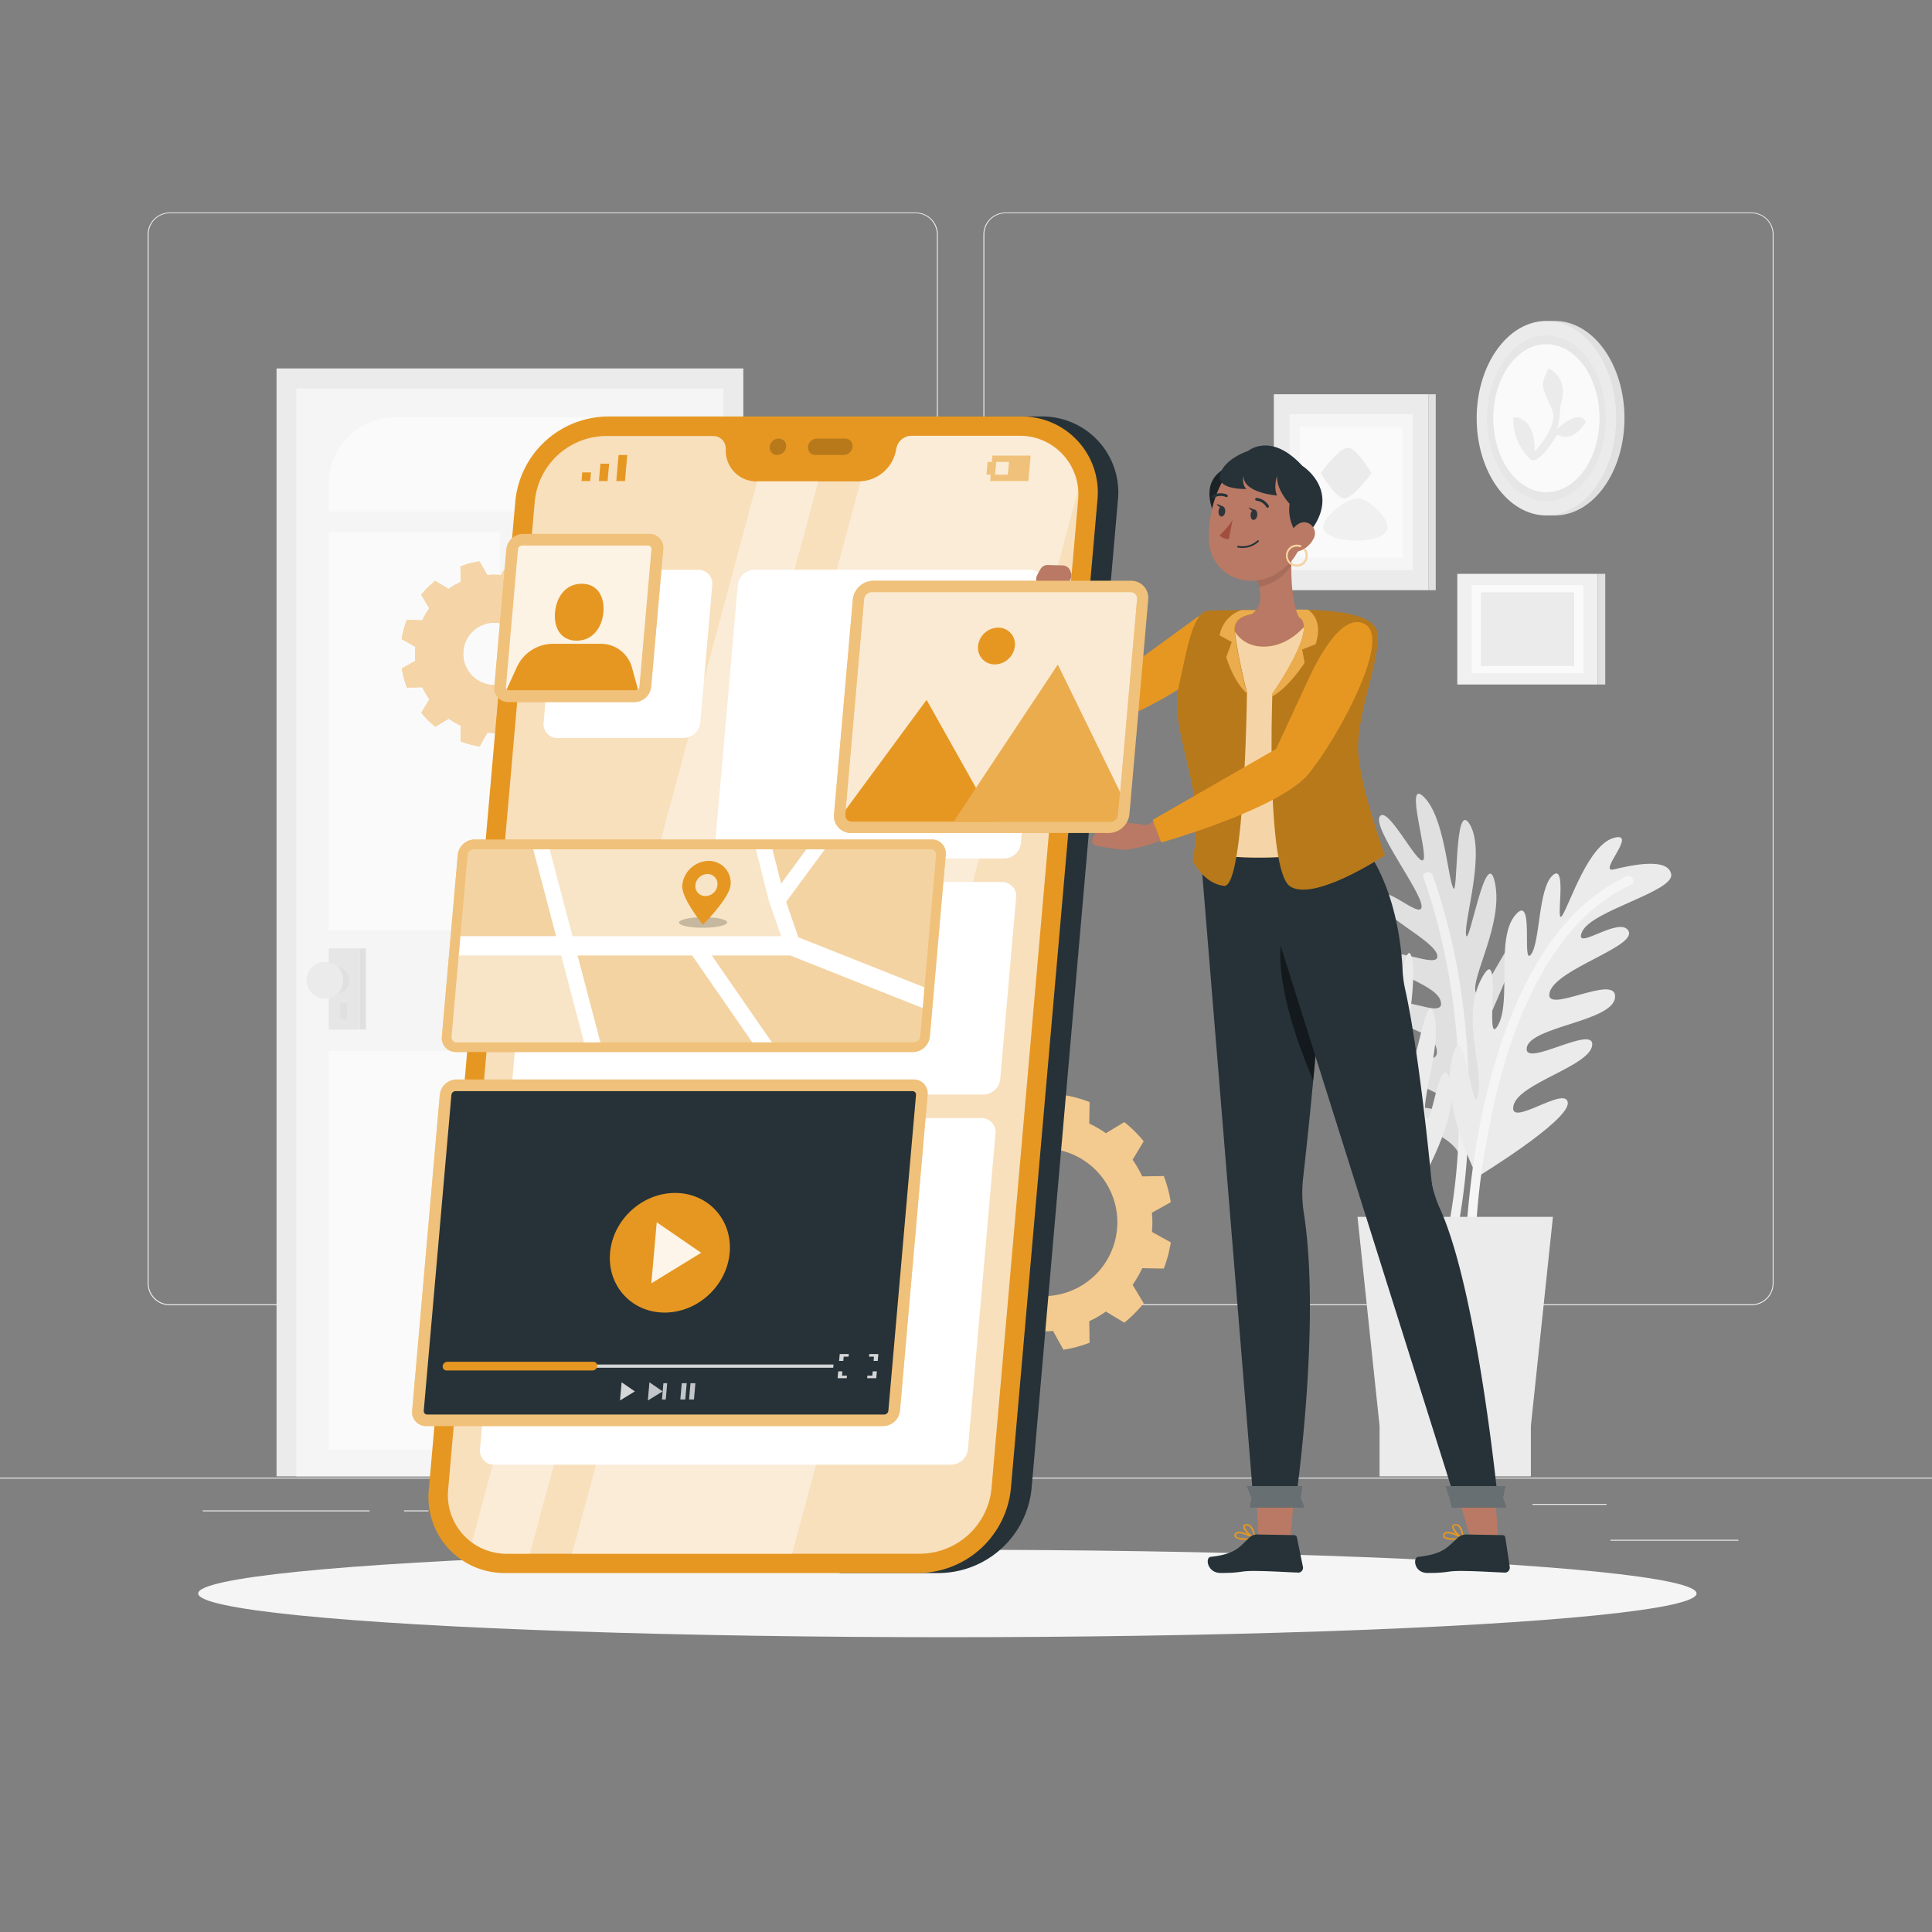<svg xmlns="http://www.w3.org/2000/svg" viewBox="0 0 500 500"><rect x="0" y="0" width="500" height="500" fill="#808080" stroke="none"/><g id="freepik--background-complete--inject-3"><rect x="416.78" y="398.49" width="33.12" height="0.25" style="fill:#ebebeb"></rect><rect x="322.53" y="401.21" width="8.69" height="0.25" style="fill:#ebebeb"></rect><rect x="396.59" y="389.21" width="19.19" height="0.25" style="fill:#ebebeb"></rect><rect x="52.46" y="390.89" width="43.19" height="0.25" style="fill:#ebebeb"></rect><rect x="104.56" y="390.89" width="6.33" height="0.25" style="fill:#ebebeb"></rect><rect x="131.47" y="395.11" width="93.68" height="0.25" style="fill:#ebebeb"></rect><path d="M237,337.8H43.92a5.71,5.71,0,0,1-5.71-5.71V60.66A5.71,5.71,0,0,1,43.92,55H237a5.71,5.71,0,0,1,5.71,5.71V332.09A5.71,5.71,0,0,1,237,337.8ZM43.92,55.2a5.47,5.47,0,0,0-5.46,5.46V332.09a5.47,5.47,0,0,0,5.46,5.46H237a5.47,5.47,0,0,0,5.46-5.46V60.66A5.47,5.47,0,0,0,237,55.2Z" style="fill:#ebebeb"></path><path d="M453.31,337.8H260.21a5.72,5.72,0,0,1-5.71-5.71V60.66A5.72,5.72,0,0,1,260.21,55h193.1A5.71,5.71,0,0,1,459,60.66V332.09A5.71,5.71,0,0,1,453.31,337.8ZM260.21,55.2a5.47,5.47,0,0,0-5.46,5.46V332.09a5.47,5.47,0,0,0,5.46,5.46h193.1a5.47,5.47,0,0,0,5.46-5.46V60.66a5.47,5.47,0,0,0-5.46-5.46Z" style="fill:#ebebeb"></path><rect y="382.4" width="500" height="0.25" style="fill:#ebebeb"></rect><rect x="71.57" y="95.35" width="120.8" height="286.73" style="fill:#ebebeb"></rect><rect x="76.7" y="100.54" width="110.53" height="281.54" style="fill:#f5f5f5"></rect><rect x="85.07" y="137.68" width="44.31" height="103.11" style="fill:#fafafa"></rect><rect x="135.15" y="137.68" width="44.31" height="103.11" style="fill:#fafafa"></rect><rect x="85.07" y="271.98" width="94.39" height="103.11" style="fill:#fafafa"></rect><path d="M102.35,108h59.83a17.28,17.28,0,0,1,17.28,17.28v7.05a0,0,0,0,1,0,0H85.07a0,0,0,0,1,0,0V125.3A17.28,17.28,0,0,1,102.35,108Z" style="fill:#fafafa"></path><rect x="85.07" y="245.43" width="8.06" height="21" style="fill:#e6e6e6"></rect><rect x="93.12" y="245.43" width="1.58" height="21" transform="translate(187.83 511.87) rotate(180)" style="fill:#e0e0e0"></rect><path d="M90.46,253.68a3.4,3.4,0,1,1-3.4-3.39A3.4,3.4,0,0,1,90.46,253.68Z" style="fill:#e0e0e0"></path><rect x="88.06" y="259.56" width="1.75" height="4.25" style="fill:#e0e0e0"></rect><circle cx="84.07" cy="253.68" r="4.75" style="fill:#ebebeb"></circle><path d="M378.29,300.18s13.8-13,13.57-21.55-8.62,11.48-8.82,7.27,9.54-16.3,9.95-24.56-9.91,14.82-10.46,11,9.45-21.05,9.37-27.05-8.74,15.21-10,11.46,7.21-17.77,5-28.26-6.77,17-7.47,13.54,5.16-21.43,1-28.59-3,19.39-4.39,16.3-2.27-18.31-7.54-23.49,1.39,15.33-.23,16.37-9.14-14.24-11.17-11.34,10.69,19.31,10.81,23.23-10.26-6.55-11.19-2.3,14.45,10.94,15.24,15-12.8-3.21-12.74,1,12.93,6.44,13.7,11.2-12.61-3.45-11.87,2.14,9.73,4.49,10.76,10-9.3-.77-8.91,4.46,10.71,5.81,11.79,9.8-9.85-1.86-9.55,2.38S376.14,292.91,378.29,300.18Z" style="fill:#e0e0e0"></path><path d="M377.15,318.68a163.48,163.48,0,0,0,2.9-29.2c.52-21.29-2.16-42.76-9.25-62.89-.52-1.47-2.91-.94-2.39.54,7,20,9.7,41.17,9.19,62.27A160,160,0,0,1,374.81,318c-.31,1.53,2,2.27,2.34.73Z" style="fill:#f0f0f0"></path><path d="M382.33,304.58s-9.59-18.36-6.53-30.8,5.3,16.52,6.73,9.59S378,263,383.55,253s.41,18.76,4.08,12.44S387,243,392.12,236.86s1.63,13.26,4.07,10.2,1.84-17.33,5.72-20.6.4,13.67,2.44,10.4,6.73-18.15,13.26-20-4.28,9.17,0,8.15,14.07-3.26,14.89,1.23-20.6,9.38-23.05,14.89,9.79-4.29,12-.21-18.77,9.79-20.4,15.91,17.34-5.1,16.93,1.23-21.83,7.54-22.85,13.05,17.55-6.12,16.93-.61-19.17,9.79-20.39,15.7,13.66-5.5,14.07-.81S382.33,304.58,382.33,304.58Z" style="fill:#ebebeb"></path><path d="M368.77,304s9.28-16.55,6.51-24.63S370.49,293,369,289s4.23-18.4,2.15-26.4-5,17.1-6.71,13.56,2.73-22.9.86-28.6-3.8,17.13-6.13,13.92,1.57-19.11-3.64-28.48-1.37,18.28-3.08,15.16-1.48-22-7.58-27.58,3,19.39.69,16.86-7.65-16.79-14.23-20.16,5.91,14.22,4.68,15.69-13-10.85-14.05-7.48,16,15.23,17.26,18.94-11.75-3.19-11.37,1.15,17.07,6.12,19,9.76-13.17.77-11.86,4.75,14.26,2.28,16.42,6.59-13.06.48-10.69,5.59,10.63,1.38,13.26,6.33-9.1,2-7.16,6.92,11.95,2.34,14.17,5.83-10,1.16-8.4,5.12S364.55,297.74,368.77,304Z" style="fill:#ebebeb"></path><path d="M373.22,322a164.55,164.55,0,0,0-6-28.73c-5.88-20.47-14.85-40.16-27.64-57.26-.93-1.24-3.06,0-2.11,1.24,12.67,16.94,21.57,36.38,27.39,56.67A161.09,161.09,0,0,1,370.77,322c.15,1.55,2.6,1.56,2.45,0Z" style="fill:#f0f0f0"></path><path d="M381.92,319.67a175.93,175.93,0,0,1,3-25.37c2.94-16.17,7.63-32.69,16.67-46.58,5.15-7.93,11.9-14.72,20.53-18.77,1.43-.67.19-2.78-1.23-2.12-15.44,7.26-24.69,22.71-30.56,38.09-5.45,14.32-8.47,29.57-10.07,44.78-.35,3.31-.66,6.64-.77,10-.05,1.58,2.39,1.57,2.45,0Z" style="fill:#f5f5f5"></path><polygon points="401.9 314.92 351.32 314.92 357.03 369.03 357.03 382.08 396.19 382.08 396.19 369.03 401.9 314.92" style="fill:#ebebeb"></polygon><rect x="377.15" y="148.51" width="36.33" height="28.64" style="fill:#f0f0f0"></rect><rect x="413.48" y="148.51" width="1.96" height="28.64" style="fill:#e0e0e0"></rect><rect x="380.86" y="151.43" width="28.92" height="22.8" style="fill:#fafafa"></rect><rect x="383.24" y="153.31" width="24.16" height="19.05" style="fill:#ebebeb"></rect><rect x="329.67" y="102.03" width="39.99" height="50.71" style="fill:#ebebeb"></rect><rect x="369.66" y="102.03" width="1.91" height="50.71" style="fill:#e0e0e0"></rect><rect x="333.75" y="107.2" width="31.83" height="40.37" style="fill:#f5f5f5"></rect><rect x="336.37" y="110.53" width="26.59" height="33.73" style="fill:#fafafa"></rect><path d="M354.93,122.43s-4.7,6.65-7.12,6.54c-2.21-.1-6-6.54-6-6.54s4.7-6.65,7.12-6.54C351.17,116,354.93,122.43,354.93,122.43Z" style="fill:#ebebeb"></path><path d="M342.63,137.15c-1.39-2.68,5.87-8.31,8.89-8.18,2.77.12,8.54,5.63,7.46,8.18C357.4,140.92,344.51,140.78,342.63,137.15Z" style="fill:#f0f0f0"></path><ellipse cx="402.36" cy="108.23" rx="18.05" ry="25.17" style="fill:#e0e0e0"></ellipse><ellipse cx="400.21" cy="108.23" rx="18.05" ry="25.17" style="fill:#ebebeb"></ellipse><ellipse cx="400.21" cy="108.23" rx="15.38" ry="21.44" style="fill:#e6e6e6"></ellipse><ellipse cx="400.21" cy="108.23" rx="13.74" ry="19.16" style="fill:#fafafa"></ellipse><path d="M395.9,118.64A13.81,13.81,0,0,1,391.66,108s5.67-.66,5.5,8.84c0,0,6.39-6.63,4.5-10.84-2.94-6.56-2.94-6.56-.86-10.66,0,0,5.57,2.25,3,9.83A23.8,23.8,0,0,1,403,111s5.61-5.37,7.41-1.85c0,0-3,5.69-7.41,3.32C403,112.44,398,121.16,395.9,118.64Z" style="fill:#ebebeb"></path></g><g id="freepik--Shadow--inject-3"><ellipse id="freepik--path--inject-3" cx="245.18" cy="412.39" rx="193.89" ry="11.32" style="fill:#f5f5f5"></ellipse></g><g id="freepik--Gears--inject-3"><path d="M298.23,316.33c0-.84-.05-1.67-.12-2.49l4.88-2.71a33.26,33.26,0,0,0-1.81-6.77l-5.58.1a28,28,0,0,0-2.49-4.32l2.87-4.78a33.64,33.64,0,0,0-5-4.95l-4.78,2.87a28,28,0,0,0-4.31-2.5l.09-5.57a33.36,33.36,0,0,0-6.76-1.82l-2.71,4.88c-.83-.07-1.65-.11-2.49-.11s-1.67,0-2.49.11l-2.71-4.88a33.28,33.28,0,0,0-6.77,1.82l.09,5.57a28.44,28.44,0,0,0-4.31,2.5l-4.78-2.87a33.09,33.09,0,0,0-5,4.95l2.86,4.78a28,28,0,0,0-2.49,4.32l-5.57-.1a33.28,33.28,0,0,0-1.82,6.77l4.88,2.71c-.07.82-.11,1.65-.11,2.49s0,1.67.11,2.49l-4.88,2.71a33.19,33.19,0,0,0,1.82,6.76l5.57-.09a27.45,27.45,0,0,0,2.49,4.31l-2.86,4.78a33.64,33.64,0,0,0,5,5l4.78-2.87a29.31,29.31,0,0,0,4.31,2.5l-.09,5.57a32.63,32.63,0,0,0,6.77,1.81l2.71-4.88q1.23.12,2.49.12c.84,0,1.66,0,2.49-.12l2.71,4.88a32.71,32.71,0,0,0,6.76-1.81l-.09-5.57a28.8,28.8,0,0,0,4.31-2.5l4.78,2.87a34.2,34.2,0,0,0,5-5l-2.87-4.78a27.45,27.45,0,0,0,2.49-4.31l5.58.09a33.17,33.17,0,0,0,1.81-6.76l-4.88-2.71C298.18,318,298.23,317.17,298.23,316.33Zm-28.17,19.12a19.13,19.13,0,1,1,19.12-19.12A19.12,19.12,0,0,1,270.06,335.45Z" style="fill:#E69722"></path><path d="M298.23,316.33c0-.84-.05-1.67-.12-2.49l4.88-2.71a33.26,33.26,0,0,0-1.81-6.77l-5.58.1a28,28,0,0,0-2.49-4.32l2.87-4.78a33.64,33.64,0,0,0-5-4.95l-4.78,2.87a28,28,0,0,0-4.31-2.5l.09-5.57a33.36,33.36,0,0,0-6.76-1.82l-2.71,4.88c-.83-.07-1.65-.11-2.49-.11s-1.67,0-2.49.11l-2.71-4.88a33.28,33.28,0,0,0-6.77,1.82l.09,5.57a28.44,28.44,0,0,0-4.31,2.5l-4.78-2.87a33.09,33.09,0,0,0-5,4.95l2.86,4.78a28,28,0,0,0-2.49,4.32l-5.57-.1a33.28,33.28,0,0,0-1.82,6.77l4.88,2.71c-.07.82-.11,1.65-.11,2.49s0,1.67.11,2.49l-4.88,2.71a33.19,33.19,0,0,0,1.82,6.76l5.57-.09a27.45,27.45,0,0,0,2.49,4.31l-2.86,4.78a33.64,33.64,0,0,0,5,5l4.78-2.87a29.31,29.31,0,0,0,4.31,2.5l-.09,5.57a32.63,32.63,0,0,0,6.77,1.81l2.71-4.88q1.23.12,2.49.12c.84,0,1.66,0,2.49-.12l2.71,4.88a32.71,32.71,0,0,0,6.76-1.81l-.09-5.57a28.8,28.8,0,0,0,4.31-2.5l4.78,2.87a34.2,34.2,0,0,0,5-5l-2.87-4.78a27.45,27.45,0,0,0,2.49-4.31l5.58.09a33.17,33.17,0,0,0,1.81-6.76l-4.88-2.71C298.18,318,298.23,317.17,298.23,316.33Zm-28.17,19.12a19.13,19.13,0,1,1,19.12-19.12A19.12,19.12,0,0,1,270.06,335.45Z" style="fill:#fff;opacity:0.5"></path><path d="M148.41,169.21c0-.61,0-1.21-.09-1.81l3.55-2a24.61,24.61,0,0,0-1.32-4.92l-4.05.07a19.5,19.5,0,0,0-1.82-3.13l2.09-3.48a24.5,24.5,0,0,0-3.6-3.6l-3.48,2.08a20.22,20.22,0,0,0-3.13-1.81l.06-4a23.09,23.09,0,0,0-4.91-1.32l-2,3.54c-.6-.05-1.2-.08-1.81-.08s-1.22,0-1.81.08l-2-3.54a23.18,23.18,0,0,0-4.92,1.32l.07,4a20.32,20.32,0,0,0-3.14,1.81l-3.47-2.08a24.57,24.57,0,0,0-3.61,3.6l2.09,3.48a20.28,20.28,0,0,0-1.82,3.13l-4-.07a24.61,24.61,0,0,0-1.32,4.92l3.55,2c0,.6-.08,1.2-.08,1.81s0,1.21.08,1.81L104,173a24.43,24.43,0,0,0,1.32,4.92l4-.07a20.86,20.86,0,0,0,1.82,3.14l-2.09,3.47a24.57,24.57,0,0,0,3.61,3.6l3.47-2.08a20.32,20.32,0,0,0,3.14,1.81l-.07,4.05a23.18,23.18,0,0,0,4.92,1.32l2-3.54c.59,0,1.2.08,1.81.08s1.21,0,1.81-.08l2,3.54a23.09,23.09,0,0,0,4.91-1.32l-.06-4.05a20.22,20.22,0,0,0,3.13-1.81l3.48,2.08a24.5,24.5,0,0,0,3.6-3.6L144.68,181a20,20,0,0,0,1.82-3.14l4.05.07a24.43,24.43,0,0,0,1.32-4.92l-3.55-2C148.37,170.42,148.41,169.82,148.41,169.21Zm-20.48,8.07a8.07,8.07,0,1,1,8.07-8.07A8.07,8.07,0,0,1,127.93,177.28Z" style="fill:#E69722"></path><path d="M148.41,169.21c0-.61,0-1.21-.09-1.81l3.55-2a24.61,24.61,0,0,0-1.32-4.92l-4.05.07a19.5,19.5,0,0,0-1.82-3.13l2.09-3.48a24.5,24.5,0,0,0-3.6-3.6l-3.48,2.08a20.22,20.22,0,0,0-3.13-1.81l.06-4a23.09,23.09,0,0,0-4.91-1.32l-2,3.54c-.6-.05-1.2-.08-1.81-.08s-1.22,0-1.81.08l-2-3.54a23.18,23.18,0,0,0-4.92,1.32l.07,4a20.32,20.32,0,0,0-3.14,1.81l-3.47-2.08a24.57,24.57,0,0,0-3.61,3.6l2.09,3.48a20.28,20.28,0,0,0-1.82,3.13l-4-.07a24.61,24.61,0,0,0-1.32,4.92l3.55,2c0,.6-.08,1.2-.08,1.81s0,1.21.08,1.81L104,173a24.43,24.43,0,0,0,1.32,4.92l4-.07a20.86,20.86,0,0,0,1.82,3.14l-2.09,3.47a24.57,24.57,0,0,0,3.61,3.6l3.47-2.08a20.32,20.32,0,0,0,3.14,1.81l-.07,4.05a23.18,23.18,0,0,0,4.92,1.32l2-3.54c.59,0,1.2.08,1.81.08s1.21,0,1.81-.08l2,3.54a23.09,23.09,0,0,0,4.91-1.32l-.06-4.05a20.22,20.22,0,0,0,3.13-1.81l3.48,2.08a24.5,24.5,0,0,0,3.6-3.6L144.68,181a20,20,0,0,0,1.82-3.14l4.05.07a24.43,24.43,0,0,0,1.32-4.92l-3.55-2C148.37,170.42,148.41,169.82,148.41,169.21Zm-20.48,8.07a8.07,8.07,0,1,1,8.07-8.07A8.07,8.07,0,0,1,127.93,177.28Z" style="fill:#fff;opacity:0.6"></path></g><g id="freepik--Device--inject-3"><path d="M269.41,107.79h-26L217.26,407.1h26a24.27,24.27,0,0,0,23.7-21.79L289.3,129.58A19.65,19.65,0,0,0,269.41,107.79Z" style="fill:#263238"></path><path d="M237.91,407.1h-107A19.65,19.65,0,0,1,111,385.31l22.38-255.73a24.26,24.26,0,0,1,23.7-21.79h107A19.65,19.65,0,0,1,284,129.58L261.61,385.31A24.26,24.26,0,0,1,237.91,407.1Z" style="fill:#E69722"></path><path d="M263.66,112.79H235.85A4,4,0,0,0,232,116l-.18.87a9.87,9.87,0,0,1-9.44,7.72H195.92a7.94,7.94,0,0,1-8.09-7.72l0-.87a3.24,3.24,0,0,0-3.31-3.16H156.67a18.69,18.69,0,0,0-18.26,16.79L116,385.31a15.14,15.14,0,0,0,15.33,16.79h107a18.7,18.7,0,0,0,18.26-16.79L279,129.58A15.14,15.14,0,0,0,263.66,112.79Z" style="fill:#E69722"></path><path d="M263.66,112.79H235.85A4,4,0,0,0,232,116l-.18.87a9.87,9.87,0,0,1-9.44,7.72H195.92a7.94,7.94,0,0,1-8.09-7.72l0-.87a3.24,3.24,0,0,0-3.31-3.16H156.67a18.69,18.69,0,0,0-18.26,16.79L116,385.31a15.14,15.14,0,0,0,15.33,16.79h107a18.7,18.7,0,0,0,18.26-16.79L279,129.58A15.14,15.14,0,0,0,263.66,112.79Z" style="fill:#fff;opacity:0.7"></path><g style="opacity:0.2"><path d="M203.45,115.62a2.37,2.37,0,0,1-2.32,2.13,1.91,1.91,0,0,1-1.93-2.13,2.36,2.36,0,0,1,2.31-2.12A1.92,1.92,0,0,1,203.45,115.62Z"></path><path d="M218.7,113.5h-7.29a2.36,2.36,0,0,0-2.31,2.12,1.92,1.92,0,0,0,1.94,2.13h7.29a2.37,2.37,0,0,0,2.31-2.13A1.92,1.92,0,0,0,218.7,113.5Z"></path></g><polygon points="150.5 124.5 152.75 124.5 152.94 122.25 150.69 122.25 150.5 124.5" style="fill:#E69722"></polygon><polygon points="155.19 122.25 155 124.5 157.25 124.5 157.44 122.25 157.64 120 155.39 120 155.19 122.25" style="fill:#E69722"></polygon><polygon points="160.09 117.75 159.89 120 159.69 122.25 159.5 124.5 161.75 124.5 161.94 122.25 162.14 120 162.34 117.75 160.09 117.75" style="fill:#E69722"></polygon><path d="M256.83,117.9l-.14,1.65h-1.1l-.29,3.3h1.1l-.15,1.65h9.9l.58-6.6Zm4,4.95h-3.3l.29-3.3h3.3Z" style="fill:#E69722"></path><g style="opacity:0.4"><path d="M196,124.54,122.14,399.17a15.52,15.52,0,0,0,9.22,2.93h5.77l74.65-277.56Z" style="fill:#fff"></path><path d="M263.66,112.79H235.85A4,4,0,0,0,232,116l-.18.87a9.89,9.89,0,0,1-9.1,7.71L148.05,402.1H205l74-275.17A15.07,15.07,0,0,0,263.66,112.79Z" style="fill:#fff"></path></g></g><g id="freepik--Interface--inject-3"><path d="M176.89,191H144.33a3.59,3.59,0,0,1-3.64-4l3.11-35.52a4.43,4.43,0,0,1,4.33-4H180.7a3.58,3.58,0,0,1,3.63,4L181.23,187A4.45,4.45,0,0,1,176.89,191Z" style="fill:#fff"></path><path d="M259.87,222.18H188.74a3.59,3.59,0,0,1-3.64-4l5.84-66.74a4.43,4.43,0,0,1,4.33-4H266.4a3.6,3.6,0,0,1,3.64,4l-5.84,66.74A4.43,4.43,0,0,1,259.87,222.18Z" style="fill:#fff"></path><path d="M254.52,283.27H136.25a3.6,3.6,0,0,1-3.64-4l4.11-47a4.45,4.45,0,0,1,4.34-4H259.33a3.6,3.6,0,0,1,3.64,4l-4.11,47A4.45,4.45,0,0,1,254.52,283.27Z" style="fill:#fff"></path><path d="M246.14,379.06H127.87a3.6,3.6,0,0,1-3.64-4l7.15-81.69a4.43,4.43,0,0,1,4.34-4H254a3.58,3.58,0,0,1,3.63,4l-7.14,81.69A4.45,4.45,0,0,1,246.14,379.06Z" style="fill:#fff"></path><path d="M164.14,181.7H131.58a3.59,3.59,0,0,1-3.64-4l3.11-35.53a4.44,4.44,0,0,1,4.34-4H168a3.6,3.6,0,0,1,3.64,4l-3.11,35.53A4.44,4.44,0,0,1,164.14,181.7Z" style="fill:#E69722"></path><path d="M164.14,181.7H131.58a3.59,3.59,0,0,1-3.64-4l3.11-35.53a4.44,4.44,0,0,1,4.34-4H168a3.6,3.6,0,0,1,3.64,4l-3.11,35.53A4.44,4.44,0,0,1,164.14,181.7Z" style="fill:#fff;opacity:0.4"></path><path d="M168.59,142.19a.9.9,0,0,0-.9-1H135.12a1.1,1.1,0,0,0-1.07,1l-3.11,35.53a.89.89,0,0,0,.9,1h32.57a1.1,1.1,0,0,0,1.07-1Z" style="fill:#fff;opacity:0.8"></path><path d="M156.16,158.44c-.36,4.07-2.84,7.37-6.91,7.37s-6-3.3-5.61-7.37,2.83-7.37,6.9-7.37S156.51,154.37,156.16,158.44Z" style="fill:#E69722"></path><path d="M163.54,172.71a8.35,8.35,0,0,0-8.21-6.1H143a10.37,10.37,0,0,0-9.27,6.1l-2.59,5.7a.89.89,0,0,0,.67.29h32.57a1.08,1.08,0,0,0,.72-.29Z" style="fill:#E69722"></path><path d="M228.58,369.06H110.31a3.6,3.6,0,0,1-3.64-4l7.15-81.69a4.43,4.43,0,0,1,4.33-4H236.42a3.6,3.6,0,0,1,3.64,4l-7.15,81.69A4.44,4.44,0,0,1,228.58,369.06Z" style="fill:#E69722"></path><path d="M228.58,369.06H110.31a3.6,3.6,0,0,1-3.64-4l7.15-81.69a4.43,4.43,0,0,1,4.33-4H236.42a3.6,3.6,0,0,1,3.64,4l-7.15,81.69A4.44,4.44,0,0,1,228.58,369.06Z" style="fill:#fff;opacity:0.4"></path><path d="M236.16,282.39H117.89a1.08,1.08,0,0,0-1.07,1l-7.15,81.69a.89.89,0,0,0,.9,1H228.84a1.11,1.11,0,0,0,1.07-1l7.15-81.69A.89.89,0,0,0,236.16,282.39Z" style="fill:#263238"></path><ellipse cx="173.36" cy="324.22" rx="16.17" ry="14.82" transform="translate(-176.07 209.89) rotate(-43.75)" style="fill:#E69722"></ellipse><polygon points="181.46 324.22 168.57 332.12 169.96 316.33 181.46 324.22" style="fill:#fff;opacity:0.9"></polygon><polygon points="215.64 353.97 116.51 353.97 116.58 353.14 215.71 353.14 215.64 353.97" style="fill:#fff;opacity:0.8"></polygon><path d="M154.56,353.55a1.24,1.24,0,0,1-1.22,1.13H115.57a1,1,0,0,1-1-1.13h0a1.24,1.24,0,0,1,1.22-1.12h37.77a1,1,0,0,1,1,1.12Z" style="fill:#E69722"></path><g style="opacity:0.8"><polygon points="224.91 351.1 226.18 351.1 226.09 352.2 227.16 352.2 227.32 350.43 224.97 350.43 224.91 351.1" style="fill:#fff"></polygon><polygon points="218.24 352.2 218.34 351.1 219.61 351.1 219.67 350.43 217.32 350.43 217.16 352.2 218.24 352.2" style="fill:#fff"></polygon><polygon points="219.19 356.01 217.91 356.01 218.01 354.91 216.93 354.91 216.77 356.68 219.13 356.68 219.19 356.01" style="fill:#fff"></polygon><polygon points="225.85 354.91 225.75 356.01 224.48 356.01 224.42 356.68 226.77 356.68 226.93 354.91 225.85 354.91" style="fill:#fff"></polygon></g><g style="opacity:0.8"><polygon points="167.66 362.44 171.5 360.09 168.07 357.73 167.66 362.44" style="fill:#fff;opacity:0.9"></polygon><polygon points="171.69 357.98 171.5 360.09 171.32 362.19 172.3 362.19 172.67 357.98 171.69 357.98" style="fill:#fff;opacity:0.9"></polygon></g><g style="opacity:0.8"><polygon points="176.07 362.19 177.35 362.19 177.72 357.98 176.44 357.98 176.07 362.19" style="fill:#fff;opacity:0.9"></polygon><polygon points="178.7 357.98 178.33 362.19 179.6 362.19 179.97 357.98 178.7 357.98" style="fill:#fff;opacity:0.9"></polygon></g><polygon points="164.3 360.09 160.46 362.44 160.87 357.73 164.3 360.09" style="fill:#fff;opacity:0.8"></polygon><path d="M236.3,272.26H118a3.6,3.6,0,0,1-3.64-4l4.11-47a4.45,4.45,0,0,1,4.34-4H241.11a3.59,3.59,0,0,1,3.64,4l-4.11,47A4.45,4.45,0,0,1,236.3,272.26Z" style="fill:#E69722"></path><path d="M236.3,272.26H118a3.6,3.6,0,0,1-3.64-4l4.11-47a4.45,4.45,0,0,1,4.34-4H241.11a3.59,3.59,0,0,1,3.64,4l-4.11,47A4.45,4.45,0,0,1,236.3,272.26Z" style="fill:#fff;opacity:0.4"></path><path d="M240.89,219.8H122.62a1.65,1.65,0,0,0-1.62,1.48l-4.11,47a1.35,1.35,0,0,0,1.36,1.49H236.52a1.67,1.67,0,0,0,1.62-1.49l4.11-47A1.34,1.34,0,0,0,240.89,219.8Z" style="fill:#fff;opacity:0.3"></path><polygon points="146.78 244.78 203.78 244.78 200.98 231.04 197.23 219.8 139.72 219.8 146.78 244.78" style="fill:#fff;opacity:0.4"></polygon><path d="M146.78,244.78l-27.92,1-2,22.49a1.35,1.35,0,0,0,1.36,1.49h35.64Z" style="fill:#fff;opacity:0.4"></path><polygon points="238.78 260.88 239.25 255.53 206.61 242.57 203.45 233.41 213.46 219.8 208.69 219.8 202.16 228.68 199.9 219.8 195.63 219.8 198.96 233.03 202.16 242.28 148.16 242.28 142.25 219.8 138.01 219.8 143.92 242.28 119.17 242.28 118.73 247.28 145.24 247.28 151.15 269.76 155.38 269.76 149.47 247.28 179.14 247.28 194.69 269.76 199.76 269.76 184.21 247.28 204.51 247.28 238.78 260.88" style="fill:#fff"></polygon><ellipse cx="181.98" cy="238.72" rx="6.25" ry="1.37" transform="translate(-1.06 0.81) rotate(-0.25)" style="opacity:0.2"></ellipse><path d="M183.37,222.8a7,7,0,0,0-6.8,6.25c-.3,3.45,5.36,10.25,5.36,10.25s6.84-6.8,7.14-10.25A5.64,5.64,0,0,0,183.37,222.8Zm-.8,9.1a2.57,2.57,0,0,1-2.6-2.85,3.18,3.18,0,0,1,3.1-2.85,2.57,2.57,0,0,1,2.6,2.85A3.16,3.16,0,0,1,182.57,231.9Z" style="fill:#E69722"></path></g><g id="freepik--Character--inject-3"><polygon points="335.46 380.99 333.89 398.95 325.75 398.95 324.91 380.99 335.46 380.99" style="fill:#b97964"></polygon><path d="M322.09,398.51a3.62,3.62,0,0,1-2.5-.7.77.77,0,0,1,0-.88,1,1,0,0,1,.64-.46c1.43-.37,4.38,1.39,4.51,1.46a.23.23,0,0,1,.1.22.23.23,0,0,1-.17.16A15.26,15.26,0,0,1,322.09,398.51Zm-1.33-1.69a1.2,1.2,0,0,0-.38.05.56.56,0,0,0-.41.27c-.15.25-.1.37,0,.44.38.57,2.54.62,4.13.45A9.25,9.25,0,0,0,320.76,396.82Z" style="fill:#E69722"></path><path d="M324.68,398.31h-.09c-1-.47-3-2.36-2.83-3.32,0-.23.2-.51.76-.55a1.48,1.48,0,0,1,1.12.36c1.07.91,1.26,3.22,1.27,3.33a.19.19,0,0,1-.09.18A.23.23,0,0,1,324.68,398.31Zm-2-3.5h-.12c-.36,0-.39.17-.4.22-.06.58,1.26,2.05,2.3,2.7a4.7,4.7,0,0,0-1.09-2.64,1,1,0,0,0-.69-.27Z" style="fill:#E69722"></path><path d="M325.6,397.13l9.32.16a.74.74,0,0,1,.72.6l1.56,7.61a1.26,1.26,0,0,1-1,1.48,1.23,1.23,0,0,1-.27,0c-3.35-.11-6.34-.35-10.52-.41-4.94-.08-3.69.53-9.5.51-3.5,0-4.07-4-2.58-4.17,6.8-.74,7.54-2.77,10.2-5.16A3,3,0,0,1,325.6,397.13Z" style="fill:#263238"></path><path d="M311,224.38l13.33,163.28h11.1s6.47-45.26,2-73.72a34.38,34.38,0,0,1-.18-9.12c1.38-12.26,4.76-43.7,4.31-54.33,0,0,5.65-12.78,1.16-30.55H311Z" style="fill:#263238"></path><polygon points="337.04 384.6 336.58 387.66 337.59 390.16 323.52 390.16 323.89 387.66 322.69 384.6 337.04 384.6" style="fill:#263238"></polygon><polygon points="337.04 384.6 336.58 387.66 337.59 390.16 323.52 390.16 323.89 387.66 322.69 384.6 337.04 384.6" style="fill:#fff;opacity:0.3"></polygon><path d="M336.75,239.7l5.84,7.83a24.75,24.75,0,0,1-1,3c.28,6.65-.69,18.68-1.72,29.08-11.33-26.56-8.1-36.87-8.1-36.87Z" style="opacity:0.5"></path><path d="M278.49,160.9l-3.94-6.66L277,150a2.18,2.18,0,0,0,.15-1.83l-.19-.48a2.12,2.12,0,0,0-1.93-1.36l-3.86-.11a2.12,2.12,0,0,0-1.92,1.11l-.79,1.43a2.5,2.5,0,0,0-.07,2.26l1.66,3.59,3.08,8.26Z" style="fill:#b97964"></path><path d="M309.84,159.73,287.35,176.1l-10.57-19.77-6,2.6s9.25,30,14.63,28.75S306,179,310.91,173.81c2.49-2.59,4.38-7.36,1.92-13.26A2,2,0,0,0,309.84,159.73Z" style="fill:#E69722"></path><path d="M318.25,120.76s-7.95,2.08-4.27,11.66c0,0,3.95-1,4.6-3.6s1.25-6.15,1.25-6.15Z" style="fill:#263238"></path><path d="M318.25,120.76s-7.95,2.08-4.27,11.66c0,0,3.95-1,4.6-3.6s1.25-6.15,1.25-6.15Z" style="opacity:0.3"></path><polygon points="337.01 158.78 322.5 158.31 316.5 159.17 315.69 170.11 327.38 174 339.85 171.51 340.5 160.97 339.61 158.87 337.01 158.78" style="fill:#b97964"></polygon><polygon points="375.44 380.53 380.81 398.95 387.8 398.95 386.39 379.98 375.44 380.53" style="fill:#b97964"></polygon><path d="M376,398.51c-1.06,0-2.14-.23-2.46-.7a.77.77,0,0,1,.08-.88,1.12,1.12,0,0,1,.66-.46c1.46-.37,4.31,1.39,4.44,1.46a.2.2,0,0,1,.08.22.23.23,0,0,1-.17.16A15.45,15.45,0,0,1,376,398.51Zm-1.24-1.69a1.31,1.31,0,0,0-.39.05.59.59,0,0,0-.42.27c-.16.25-.12.37-.07.44.36.57,2.51.62,4.11.45A8.77,8.77,0,0,0,374.74,396.82Z" style="fill:#E69722"></path><path d="M378.58,398.31h-.09c-1-.47-2.91-2.36-2.66-3.32,0-.23.23-.51.79-.55a1.41,1.41,0,0,1,1.1.36c1,.91,1.1,3.22,1.1,3.33a.22.22,0,0,1-.1.18A.23.23,0,0,1,378.58,398.31Zm-1.85-3.5h-.11c-.37,0-.4.17-.42.22-.09.58,1.15,2.05,2.16,2.7a4.48,4.48,0,0,0-.95-2.64,1,1,0,0,0-.68-.27Z" style="fill:#E69722"></path><path d="M379.56,397.13l9.31.16a.71.71,0,0,1,.7.6l1.15,7.61a1.33,1.33,0,0,1-1,1.48,1.14,1.14,0,0,1-.26,0c-3.36-.11-6.33-.35-10.51-.41-4.93-.08-3.72.53-9.52.51-3.5,0-3.86-4-2.37-4.17,6.84-.74,7.69-2.77,10.47-5.16A3.18,3.18,0,0,1,379.56,397.13Z" style="fill:#263238"></path><path d="M323.6,219.94l52.85,167.72H387.6s-5.33-53.92-15-75a26.27,26.27,0,0,1-2.24-8.24c-1-10.35-3.68-34.83-6.69-48.31a30,30,0,0,1-.69-5.17c-.26-5.78-1.7-20.2-9.22-31Z" style="fill:#263238"></path><polygon points="389.57 384.6 388.95 387.66 389.83 390.16 375.76 390.16 375.15 387.66 374.11 384.6 389.57 384.6" style="fill:#263238"></polygon><polygon points="389.57 384.6 388.95 387.66 389.83 390.16 375.76 390.16 375.15 387.66 374.11 384.6 389.57 384.6" style="fill:#fff;opacity:0.3"></polygon><path d="M338.83,160.59s-4.65,7.1-12.32,6.75c-7.26-.33-8.51-7.58-8.51-7.58l-.92,11.08-.91,26.83,1.16,11.38-.08,12.54a105.08,105.08,0,0,0,20.5-.33s1.33-46,1.08-45.75,2.17-8,2.17-8v-3.34Z" style="fill:#E69722"></path><path d="M338.83,160.59s-4.65,7.1-12.32,6.75c-7.26-.33-8.51-7.58-8.51-7.58l-.92,11.08-.91,26.83,1.16,11.38-.08,12.54a105.08,105.08,0,0,0,20.5-.33s1.33-46,1.08-45.75,2.17-8,2.17-8v-3.34Z" style="fill:#fff;opacity:0.6"></path><path d="M331.44,157.93s24-1.48,25,5.76-6,22.07-4.84,32.23,6.84,25.41,6.84,25.41-18.17,12.09-24.5,8.09-4.65-49.83-4.65-49.83,13.48-19.17,5.9-20.17-16.25-1.8-15.59,4.27a138.4,138.4,0,0,0,3.11,15.4s-.56,50.84-5.94,50.17-8.1-6.5-8.1-6.5a51,51,0,0,0,0-18.69c-1.9-10.48-5.38-18.72-3.49-27s3.49-18.86,7.49-19C316.08,157.83,331.44,157.93,331.44,157.93Z" style="fill:#E69722"></path><path d="M331.44,157.93s24-1.48,25,5.76-6,22.07-4.84,32.23,6.84,25.41,6.84,25.41-18.17,12.09-24.5,8.09-4.65-49.83-4.65-49.83,13.48-19.17,5.9-20.17-16.25-1.8-15.59,4.27a138.4,138.4,0,0,0,3.11,15.4s-.56,50.84-5.94,50.17-8.1-6.5-8.1-6.5a51,51,0,0,0,0-18.69c-1.9-10.48-5.38-18.72-3.49-27s3.49-18.86,7.49-19C316.08,157.83,331.44,157.93,331.44,157.93Z" style="opacity:0.2"></path><path d="M321.3,157.89c5,0,10.14,0,10.14,0s3.07-.19,7.05-.1c1.58,1.09,3.68,3.6,2,8.93L337,168.09l.63,3.42s-4,6.34-8.41,8.74c0-.42,0-.66,0-.66s13.48-19.17,5.9-20.17-16.25-1.8-15.59,4.27a138.4,138.4,0,0,0,3.11,15.4v.28c-2.14-1.9-4-5.28-5.28-9.28l1.42-3.94-3.14-1.73A8.41,8.41,0,0,1,321.3,157.89Z" style="fill:#E69722"></path><path d="M321.3,157.89c5,0,10.14,0,10.14,0s3.07-.19,7.05-.1c1.58,1.09,3.68,3.6,2,8.93L337,168.09l.63,3.42s-4,6.34-8.41,8.74c0-.42,0-.66,0-.66s13.48-19.17,5.9-20.17-16.25-1.8-15.59,4.27a138.4,138.4,0,0,0,3.11,15.4v.28c-2.14-1.9-4-5.28-5.28-9.28l1.42-3.94-3.14-1.73A8.41,8.41,0,0,1,321.3,157.89Z" style="fill:#fff;opacity:0.2"></path><path d="M322.68,166c-3.2-3.37-1.23-5.8-1.23-5.8,5.7-1.94,5.18-6.22,3.87-10.19l9.19-9.38c-.55,5-.75,16.48,2.52,20.48V162a78,78,0,0,0-8.64,4Z" style="fill:#b97964"></path><path d="M325.32,150l7.3-7.45,1.69.61c-.06.9-.09,1.88-.11,2.91-.92,1.89-3.14,4.55-8.33,5.89C325.72,151.29,325.53,150.63,325.32,150Z" style="opacity:0.1"></path><path d="M339.19,132.33c-2.23,8.5-3,12.14-8.19,15.7-7.84,5.35-17.78.77-18.15-8.22-.33-8.09,3.35-20.62,12.44-22.38a12,12,0,0,1,13.9,14.9Z" style="fill:#b97964"></path><path d="M319,134.52a19.23,19.23,0,0,1-3.37,4,3,3,0,0,0,2.39,1Z" style="fill:#a24e3f"></path><path d="M328.06,131.39a.35.35,0,0,0,.29-.52h0a4.09,4.09,0,0,0-3.15-2,.36.36,0,0,0-.36.34.35.35,0,0,0,.33.36,3.39,3.39,0,0,1,2.59,1.71A.35.35,0,0,0,328.06,131.39Z" style="fill:#263238"></path><path d="M314,128.82a.34.34,0,0,0,.17,0,3.39,3.39,0,0,1,3.08-.2.35.35,0,0,0,.47-.14h0a.36.36,0,0,0-.16-.47,4.11,4.11,0,0,0-3.75.21.35.35,0,0,0-.15.47.35.35,0,0,0,.33.19Z" style="fill:#263238"></path><path d="M321.58,141.8a7.17,7.17,0,0,1-1.22-.1.22.22,0,0,1-.17-.25h0a.21.21,0,0,1,.24-.18,5.83,5.83,0,0,0,5-1.4.22.22,0,0,1,.32.29A6,6,0,0,1,321.58,141.8Z" style="fill:#263238"></path><path d="M336.33,139a10.76,10.76,0,0,1-2.58-8.63s-3.42-3.5-3.25-7.25c0,0-1,3,0,5.12,0,0-8.87-.65-8.66-5.12,0,0-.58,2.25.75,3.42,0,0-7.88.33-6.82-3.75s7.25-6.09,7.25-6.09,5.88-5,14,3.84c0,0,9.58,6,2.79,16Z" style="fill:#263238"></path><path d="M339.88,139.53a6.37,6.37,0,0,1-3.77,3.13c-2.15.65-3.27-1.26-2.71-3.32.5-1.85,2.23-4.42,4.42-4.17a2.88,2.88,0,0,1,2.06,4.36Z" style="fill:#b97964"></path><path d="M325.38,133.31c-.07.73-.52,1.28-1,1.24s-.8-.68-.72-1.42.53-1.29,1-1.24S325.46,132.57,325.38,133.31Z" style="fill:#2e353a"></path><path d="M317.08,132.44c-.07.73-.52,1.28-1,1.24s-.81-.68-.73-1.42.53-1.29,1-1.24S317.17,131.7,317.08,132.44Z" style="fill:#2e353a"></path><path d="M316.56,131.08l-1.71-.69S315.61,131.86,316.56,131.08Z" style="fill:#2e353a"></path><path d="M324.86,132l-1.71-.69S323.92,132.73,324.86,132Z" style="fill:#2e353a"></path><path d="M335.59,146.64a2.84,2.84,0,0,0,2.09-4.76l-.37.33a2.34,2.34,0,1,1-1.72-.75,2.22,2.22,0,0,1,1,.2l.21-.46a2.9,2.9,0,0,0-1.16-.24,2.84,2.84,0,1,0,0,5.68Z" style="fill:#E69722"></path><g style="opacity:0.6"><path d="M335.59,146.64a2.84,2.84,0,0,0,2.09-4.76l-.37.33a2.34,2.34,0,1,1-1.72-.75,2.22,2.22,0,0,1,1,.2l.21-.46a2.9,2.9,0,0,0-1.16-.24,2.84,2.84,0,1,0,0,5.68Z" style="fill:#fff"></path></g><path d="M305,209.05l-8.12,4.49-8.59-1.06a1.29,1.29,0,0,0-.9.21l-3.23,2.15a1.33,1.33,0,0,0-.42.43l-.93,1.59a1.34,1.34,0,0,0,1,2,54.31,54.31,0,0,0,7.38,1.08,47.36,47.36,0,0,0,6.42-1.37L309,214.49Z" style="fill:#b97964"></path><path d="M353.5,161.69c-4.66-3-10.18,4-14.71,13.74l-8.52,18.37-31.94,18.38,2.19,5.86s30.73-8.62,38.23-17.87S359.88,165.84,353.5,161.69Z" style="fill:#E69722"></path><path d="M220.29,215.58H287a5.43,5.43,0,0,0,5.29-4.87l4.86-55.53a4.4,4.4,0,0,0-4.44-4.87H226a5.41,5.41,0,0,0-5.29,4.87l-4.86,55.53A4.39,4.39,0,0,0,220.29,215.58Z" style="fill:#E69722"></path><g style="opacity:0.4"><path d="M220.29,215.58H287a5.43,5.43,0,0,0,5.29-4.87l4.86-55.53a4.4,4.4,0,0,0-4.44-4.87H226a5.41,5.41,0,0,0-5.29,4.87l-4.86,55.53A4.39,4.39,0,0,0,220.29,215.58Z" style="fill:#fff"></path></g><path d="M225.62,153.24a2,2,0,0,0-2,1.82l-4.88,55.77a1.65,1.65,0,0,0,1.66,1.82h67a2,2,0,0,0,2-1.82l4.88-55.77a1.64,1.64,0,0,0-1.66-1.82Z" style="fill:#E69722"></path><path d="M225.62,153.24a2,2,0,0,0-2,1.82l-4.88,55.77a1.65,1.65,0,0,0,1.66,1.82h67a2,2,0,0,0,2-1.82l4.88-55.77a1.64,1.64,0,0,0-1.66-1.82Z" style="fill:#fff;opacity:0.8"></path><path d="M239.8,181.12l-20.92,28.41-.12,1.3a1.65,1.65,0,0,0,1.66,1.82H257.5Z" style="fill:#E69722"></path><path d="M289.88,205,273.76,172l-27,40.7h40.6a2,2,0,0,0,2-1.82Z" style="fill:#E69722"></path><path d="M289.88,205,273.76,172l-27,40.7h40.6a2,2,0,0,0,2-1.82Z" style="fill:#fff;opacity:0.2"></path><path d="M262.65,167.19a5.3,5.3,0,0,1-5.18,4.76,4.3,4.3,0,0,1-4.35-4.76,5.3,5.3,0,0,1,5.18-4.76A4.3,4.3,0,0,1,262.65,167.19Z" style="fill:#E69722"></path></g></svg>